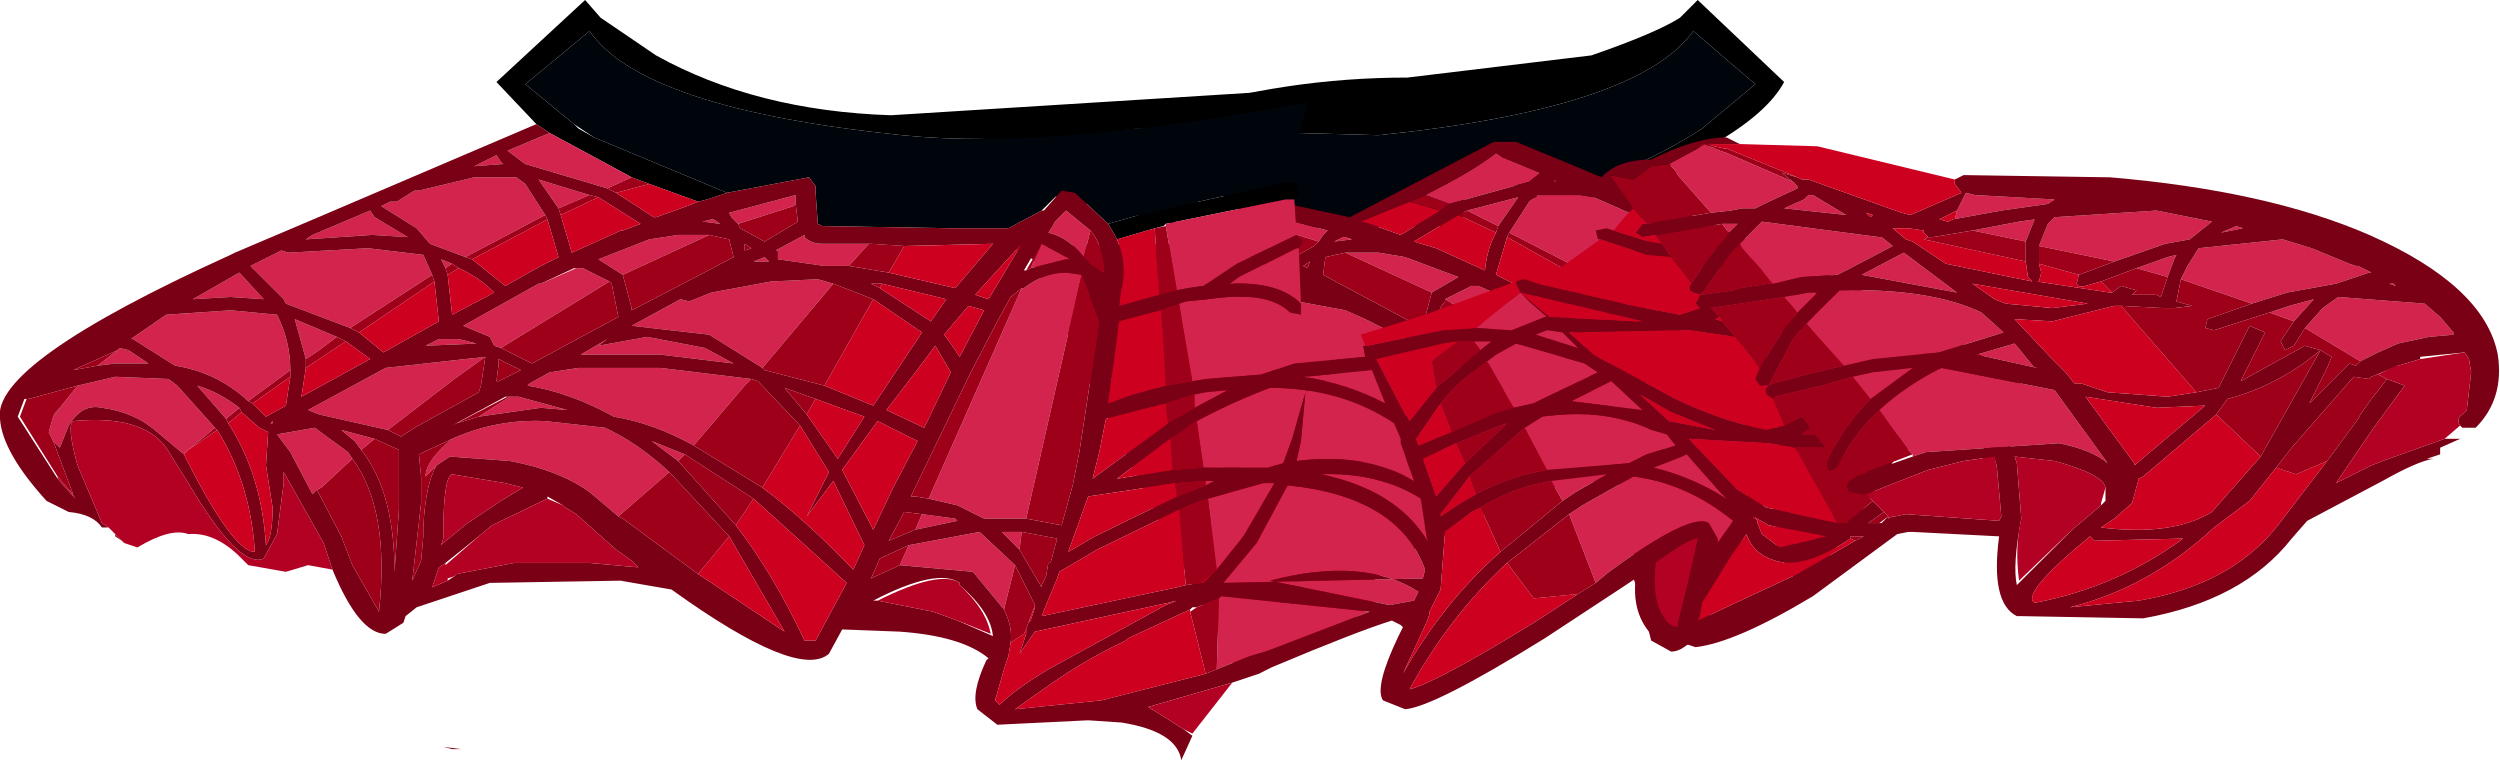 <?xml version="1.0" encoding="UTF-8" standalone="no"?>
<svg xmlns:xlink="http://www.w3.org/1999/xlink" height="17.15px" width="56.4px" xmlns="http://www.w3.org/2000/svg">
  <g transform="matrix(1.0, 0.0, 0.0, 1.0, 26.55, 8.55)">
    <path d="M-0.95 -5.65 L4.55 -5.5 Q10.4 -6.1 11.65 -7.85 L13.05 -6.65 11.85 -5.65 Q10.4 -4.7 8.5 -4.2 L6.65 -4.55 6.5 -4.35 6.5 -4.2 6.45 -3.5 6.4 -3.45 5.85 -3.45 2.1 -3.4 1.4 -3.8 0.95 -4.25 0.7 -4.2 -0.1 -3.5 -4.15 -4.45 -4.45 -5.75 -2.85 -5.5 -0.95 -5.65" fill="#00050c" fill-rule="evenodd" stroke="none"/>
    <path d="M-0.95 -5.65 Q-0.4 -5.8 -0.15 -6.0 2.45 -6.8 5.2 -6.8 L9.35 -7.3 Q10.8 -7.8 11.35 -8.15 L11.75 -8.55 13.7 -6.7 Q12.95 -5.3 8.85 -3.9 L7.95 -4.1 8.5 -4.2 Q10.4 -4.7 11.85 -5.65 L13.05 -6.65 11.65 -7.85 Q10.4 -6.1 4.55 -5.5 L-0.95 -5.65" fill="#000000" fill-rule="evenodd" stroke="none"/>
    <path d="M1.9 -3.55 L1.9 -3.75 3.4 -3.35 3.3 -3.25 3.2 -3.1 1.9 -3.5 1.9 -3.55 M3.75 -3.2 L3.8 -3.2 3.95 -3.15 3.55 -3.1 3.75 -3.2 M5.6 -4.15 Q6.7 -4.7 7.2 -5.1 L7.35 -5.0 8.2 -4.65 7.95 -4.45 6.15 -3.95 5.6 -4.15 M18.75 1.55 L18.65 1.65 18.55 1.2 18.75 1.55 M10.0 2.4 L9.95 2.35 9.05 2.3 Q7.35 2.7 6.1 3.55 L5.85 3.5 4.75 2.45 6.35 1.35 Q7.25 0.9 8.1 0.8 L8.3 0.8 Q10.2 2.0 10.25 2.6 L10.0 2.4 M1.0 -1.75 L1.35 -1.85 2.45 -1.8 3.8 -1.55 4.25 -1.35 5.25 -0.85 3.85 -0.6 2.65 0.15 1.0 -1.75 M0.25 -2.65 L0.75 -2.65 1.3 -2.65 1.65 -2.75 2.2 -2.45 2.3 -2.3 1.2 -2.15 0.7 -2.15 0.25 -2.65 M3.8 -2.85 L4.55 -2.85 5.15 -2.75 6.35 -2.3 5.75 -1.95 3.8 -2.85 M7.5 -3.3 L7.95 -4.0 8.15 -4.15 9.1 -4.15 9.4 -4.1 11.0 -3.4 10.4 -3.0 10.1 -2.65 9.35 -2.35 7.5 -3.3 M8.5 -4.5 L8.6 -4.45 8.5 -4.45 8.5 -4.5 M6.55 -3.8 L7.7 -4.1 7.25 -3.45 6.55 -3.8 M6.05 -1.8 L6.65 -2.1 6.8 -2.1 7.6 -1.75 9.4 -0.8 8.75 -0.55 8.65 -0.35 8.55 -0.3 6.05 -1.8 M2.85 0.35 L3.9 -0.3 5.2 -0.55 6.15 -0.4 7.9 0.55 Q6.8 0.7 5.7 1.4 L4.55 2.25 3.0 0.55 2.85 0.35 M9.8 -2.1 L9.6 -2.2 9.85 -2.3 9.8 -2.1 M11.9 -0.75 L10.05 -1.95 10.3 -2.4 11.55 -2.55 13.2 -2.45 14.05 -2.05 13.45 -1.4 13.4 -1.3 11.9 -0.75 M8.85 -0.1 L11.1 0.15 11.15 0.15 13.1 1.2 13.15 1.4 13.4 1.45 13.45 1.4 13.6 1.5 13.55 1.5 12.65 2.95 9.6 0.4 8.85 -0.1 M9.45 -0.5 L9.75 -0.5 9.95 -0.5 10.2 -0.35 9.05 -0.4 9.45 -0.5 M12.05 -2.95 Q12.15 -2.9 12.35 -2.8 L11.45 -2.85 10.65 -2.8 11.3 -3.25 12.05 -2.95 M12.2 -0.55 L13.2 -0.95 12.95 -0.05 12.6 -0.25 12.2 -0.55 M13.25 0.2 Q13.2 -0.45 13.55 -1.05 L14.65 -1.15 16.05 -1.05 Q17.9 0.15 18.5 1.15 L18.2 0.95 Q16.4 0.75 15.75 1.75 L15.6 2.0 13.25 0.2 M13.85 -1.4 L14.35 -1.95 15.5 -1.4 14.6 -1.45 13.85 -1.4" fill="#d3244e" fill-rule="evenodd" stroke="none"/>
    <path d="M3.2 -3.1 L3.3 -3.25 3.4 -3.35 1.9 -3.75 1.9 -3.55 1.8 -3.15 2.55 -2.7 3.1 -3.0 3.2 -3.1 M3.75 -3.2 L3.55 -3.1 3.95 -3.15 3.8 -3.2 3.75 -3.2 M5.25 -4.0 L4.15 -3.55 4.35 -3.5 5.05 -3.25 5.95 -3.8 6.15 -3.95 7.95 -4.45 8.2 -4.65 7.35 -5.0 7.2 -5.1 Q6.7 -4.7 5.6 -4.15 L5.25 -4.0 M-3.25 -2.7 L-3.75 -3.0 -4.0 -3.2 -3.8 -3.4 Q-3.5 -3.5 -2.95 -3.0 L0.75 -3.05 1.3 -3.05 1.35 -3.1 1.45 -3.8 1.45 -3.95 1.55 -4.15 3.9 -3.65 7.15 -5.35 7.4 -5.35 7.6 -5.35 7.65 -5.35 Q10.1 -4.35 12.5 -3.3 L14.5 -2.45 14.6 -2.4 Q19.95 0.05 19.8 1.3 L19.8 1.4 19.35 1.3 19.4 1.25 Q19.45 0.55 16.25 -1.05 L16.05 -1.05 14.65 -1.15 13.55 -1.05 Q13.2 -0.45 13.25 0.2 L13.25 0.35 13.35 1.0 13.9 1.3 14.0 1.3 14.0 1.65 Q13.85 1.85 13.85 2.75 13.85 3.9 14.05 4.05 L15.2 2.55 15.6 2.0 15.75 1.75 Q16.4 0.75 18.2 0.95 L18.5 1.15 18.55 1.15 18.55 1.2 18.65 1.65 18.2 2.15 18.0 2.5 18.05 2.35 Q18.3 1.45 18.15 1.35 16.6 1.2 16.1 1.95 L15.6 2.75 Q14.4 4.7 13.9 4.45 L13.55 3.9 13.45 2.75 13.45 2.5 Q12.75 3.55 12.55 4.1 11.8 6.15 11.15 6.15 L10.7 5.9 10.45 4.9 10.35 2.95 10.35 2.6 10.4 1.9 8.35 0.8 8.3 0.8 8.1 0.8 Q7.25 0.9 6.35 1.35 L4.75 2.45 Q4.0 3.1 3.4 3.95 2.55 5.05 1.95 6.5 L1.85 6.65 1.65 6.65 1.5 6.7 1.5 6.6 1.55 6.6 Q2.25 4.9 3.2 3.7 3.8 2.85 4.55 2.25 L5.7 1.4 Q6.8 0.7 7.9 0.55 L6.15 -0.4 5.2 -0.55 3.9 -0.3 2.85 0.35 1.8 1.5 1.1 2.5 1.6 3.5 1.0 2.7 0.3 4.2 0.15 4.25 0.1 4.25 0.0 4.05 0.0 4.0 0.8 2.45 -0.85 0.25 -1.3 -0.35 -1.65 0.35 -1.75 0.5 -1.8 0.5 -1.95 0.35 -1.95 0.15 -1.65 -0.4 -1.5 -0.6 -2.0 -1.25 -2.5 -1.1 -2.7 -1.2 -2.65 -1.35 -2.6 -1.35 -2.2 -1.5 -3.25 -2.7 M2.65 0.15 L3.85 -0.6 5.25 -0.85 4.25 -1.35 3.8 -1.55 2.45 -1.8 1.35 -1.85 1.0 -1.75 0.1 -1.4 -1.0 -0.65 -0.6 -0.05 0.9 2.2 1.6 1.2 2.65 0.15 M0.7 -2.15 L1.2 -2.15 2.3 -2.3 2.2 -2.45 1.65 -2.75 1.3 -2.65 0.75 -2.65 0.25 -2.65 -0.6 -2.6 -2.6 -2.65 -1.75 -1.65 -0.25 -2.0 0.7 -2.15 M2.85 -2.55 L2.95 -2.5 3.0 -2.65 2.85 -2.55 M5.75 -1.95 L6.35 -2.3 5.15 -2.75 4.55 -2.85 3.8 -2.85 3.35 -2.75 3.3 -2.35 5.45 -1.2 5.55 -1.15 5.55 -1.2 5.75 -1.95 M9.35 -2.35 L10.1 -2.65 10.4 -3.0 11.0 -3.4 9.4 -4.1 9.1 -4.15 8.15 -4.15 7.95 -4.0 7.5 -3.3 7.45 -3.2 7.2 -2.35 7.6 -2.15 8.4 -1.7 Q8.7 -2.05 9.15 -2.25 L9.35 -2.35 M8.5 -4.5 L8.5 -4.45 8.6 -4.45 8.5 -4.5 M6.35 -3.7 L5.35 -3.1 5.85 -2.95 6.95 -2.45 Q7.0 -2.95 7.2 -3.3 L7.25 -3.45 7.7 -4.1 6.55 -3.8 6.35 -3.7 M8.55 -0.3 L8.65 -0.35 8.75 -0.55 9.4 -0.8 7.6 -1.75 6.8 -2.1 6.65 -2.1 6.05 -1.8 6.05 -1.75 Q5.8 -1.5 5.9 -1.0 L7.8 0.05 8.55 -0.3 M9.6 -2.2 L9.45 -2.1 8.65 -1.55 9.6 -1.05 9.7 -1.95 9.8 -2.1 9.85 -2.3 9.6 -2.2 M10.05 -1.95 L10.0 -1.8 9.9 -0.9 11.15 -0.2 11.75 -0.65 11.9 -0.75 13.4 -1.3 13.45 -1.4 14.05 -2.05 13.2 -2.45 11.55 -2.55 10.3 -2.4 10.05 -1.95 M12.65 2.95 L13.55 1.5 13.6 1.5 13.45 1.4 13.4 1.45 13.15 1.4 13.1 1.2 11.15 0.15 11.1 0.15 8.85 -0.1 8.95 0.55 9.0 0.65 10.3 1.4 10.8 1.75 10.85 1.8 10.8 2.5 Q10.8 5.0 11.15 5.7 L11.15 5.75 Q11.55 5.5 12.15 3.95 L12.65 2.95 M9.45 -0.5 L9.05 -0.4 10.2 -0.35 9.95 -0.5 9.75 -0.5 9.45 -0.5 M12.05 -2.95 L11.3 -3.25 10.65 -2.8 11.45 -2.85 12.35 -2.8 Q12.15 -2.9 12.05 -2.95 M12.05 -0.45 L11.45 -0.05 13.0 0.8 12.95 0.15 12.95 -0.05 13.2 -0.95 12.2 -0.55 12.05 -0.45 M13.85 -1.4 L14.6 -1.45 15.5 -1.4 14.35 -1.95 13.85 -1.4 M8.65 0.45 L8.55 0.05 8.55 -0.05 8.1 0.2 8.65 0.45 M-0.05 -1.7 L0.1 -1.75 -0.1 -1.75 -1.55 -1.4 -1.15 -0.9 -0.05 -1.7" fill="#7a0015" fill-rule="evenodd" stroke="none"/>
    <path d="M5.95 -3.8 L5.05 -3.25 4.35 -3.5 4.15 -3.55 5.25 -4.0 5.95 -3.8 M4.1 4.8 L4.3 4.95 Q4.75 4.95 3.7 5.6 L2.15 6.4 1.95 6.5 Q2.55 5.05 3.4 3.95 L4.1 4.8 M1.55 6.6 L1.35 6.55 0.15 4.25 0.3 4.2 1.0 2.7 1.6 3.5 1.1 2.5 1.8 1.5 3.2 3.7 Q2.25 4.9 1.55 6.6 M0.0 4.0 L-1.75 0.5 -1.65 0.35 -1.3 -0.35 -0.85 0.25 0.8 2.45 0.0 4.0 M-1.95 0.15 L-2.05 -0.1 -2.5 -1.1 -2.0 -1.25 -1.5 -0.6 -1.65 -0.4 -1.95 0.15 M-2.65 -1.35 L-3.25 -2.7 -2.2 -1.5 -2.6 -1.35 -2.65 -1.35 M1.6 1.2 L0.9 2.2 -0.6 -0.05 -1.0 -0.65 0.1 -1.4 1.6 1.2 M-0.25 -2.0 L-1.75 -1.65 -2.6 -2.65 -0.6 -2.6 -0.25 -2.0 M9.15 -2.25 Q8.7 -2.05 8.4 -1.7 L7.6 -2.15 7.2 -2.35 7.45 -3.2 9.15 -2.25 M7.2 -3.3 Q7.0 -2.95 6.95 -2.45 L5.85 -2.95 5.35 -3.1 6.35 -3.7 7.2 -3.3 M9.45 -2.1 L9.7 -1.95 9.6 -1.05 8.65 -1.55 9.45 -2.1 M10.0 -1.8 L11.75 -0.65 11.15 -0.2 9.9 -0.9 10.0 -1.8 M12.95 0.15 L13.0 0.8 11.45 -0.05 12.05 -0.45 12.95 0.15 M15.6 2.0 L15.2 2.55 14.05 4.05 Q13.85 3.9 13.85 2.75 13.85 1.85 14.0 1.65 L14.0 1.3 13.9 1.3 13.35 1.0 13.25 0.35 15.6 2.0 M-0.1 -1.75 L-0.05 -1.7 -1.15 -0.9 -1.55 -1.4 -0.1 -1.75" fill="#cd001f" fill-rule="evenodd" stroke="none"/>
    <path d="M1.9 -3.55 L1.9 -3.5 3.2 -3.1 3.1 -3.0 2.55 -2.7 1.8 -3.15 1.9 -3.55 M5.95 -3.8 L5.25 -4.0 5.6 -4.15 6.15 -3.95 5.95 -3.8 M19.35 1.3 L19.3 1.3 18.75 1.55 18.55 1.2 18.55 1.15 18.5 1.15 Q17.9 0.15 16.05 -1.05 L16.25 -1.05 Q19.45 0.55 19.4 1.25 L19.35 1.3 M10.45 4.9 L10.3 4.5 10.3 3.95 Q10.25 2.8 10.0 2.4 L10.25 2.6 Q10.2 2.0 8.3 0.8 L8.35 0.8 10.4 1.9 10.35 2.6 10.35 2.95 10.45 4.9 M5.85 3.5 L5.75 3.55 4.1 4.8 3.4 3.95 Q4.0 3.1 4.75 2.45 L5.85 3.5 M1.0 -1.75 L2.65 0.15 1.6 1.2 0.1 -1.4 1.0 -1.75 M0.25 -2.65 L0.7 -2.15 -0.25 -2.0 -0.6 -2.6 0.25 -2.65 M2.85 -2.55 L3.0 -2.65 2.95 -2.5 2.85 -2.55 M5.75 -1.95 L5.55 -1.2 5.55 -1.15 5.45 -1.2 3.3 -2.35 3.35 -2.75 3.8 -2.85 5.75 -1.95 M7.5 -3.3 L9.35 -2.35 9.15 -2.25 7.45 -3.2 7.5 -3.3 M7.2 -3.3 L6.35 -3.7 6.55 -3.8 7.25 -3.45 7.2 -3.3 M6.05 -1.8 L8.55 -0.3 7.8 0.05 5.9 -1.0 Q5.8 -1.5 6.05 -1.75 L6.05 -1.8 M2.85 0.35 L3.0 0.55 4.55 2.25 Q3.8 2.85 3.2 3.7 L1.8 1.5 2.85 0.35 M9.6 -2.2 L9.8 -2.1 9.7 -1.95 9.45 -2.1 9.6 -2.2 M10.0 -1.8 L10.05 -1.95 11.9 -0.75 11.75 -0.65 10.0 -1.8 M8.85 -0.1 L9.6 0.4 12.65 2.95 12.15 3.95 Q11.55 5.5 11.15 5.75 L11.15 5.7 Q10.8 5.0 10.8 2.5 L10.85 1.8 10.8 1.75 10.3 1.4 9.0 0.65 8.95 0.55 8.85 -0.1 M12.95 0.15 L12.05 -0.45 12.2 -0.55 12.6 -0.25 12.95 -0.05 12.95 0.15 M13.25 0.2 L15.6 2.0 13.25 0.35 13.25 0.2 M8.65 0.45 L8.1 0.2 8.55 -0.05 8.55 0.05 8.65 0.45 M-0.05 -1.7 L-0.1 -1.75 0.1 -1.75 -0.05 -1.7" fill="#9e0019" fill-rule="evenodd" stroke="none"/>
    <path d="M2.95 -6.25 L2.5 -4.45 -0.85 -3.7 -1.55 -3.5 -2.3 -4.2 -2.6 -4.25 -3.05 -3.8 -3.8 -3.4 -5.05 -3.4 -8.0 -3.45 -8.1 -3.5 -8.15 -4.2 -8.15 -4.35 -8.3 -4.55 -10.15 -4.2 -13.15 -5.45 -13.6 -5.75 -14.7 -6.65 -13.25 -7.85 Q-12.05 -6.1 -6.2 -5.5 -2.85 -5.15 2.95 -6.25" fill="#00050c" fill-rule="evenodd" stroke="none"/>
    <path d="M-14.45 -5.75 L-15.35 -6.7 -13.35 -8.55 -13.0 -8.15 -11.75 -7.3 Q-9.5 -6.05 -6.45 -5.95 L3.15 -6.55 3.0 -6.25 2.95 -6.25 Q-2.85 -5.15 -6.2 -5.5 -12.05 -6.1 -13.25 -7.85 L-14.7 -6.65 -13.6 -5.75 -13.5 -5.65 -13.15 -5.45 -10.15 -4.2 -10.6 -4.05 -10.8 -4.0 -11.9 -4.4 -12.3 -4.55 -14.15 -5.55 -14.45 -5.75 M2.5 -4.45 L2.7 -4.4 2.75 -4.15 2.65 -4.05 2.45 -4.05 -0.25 -3.5 -0.3 -3.45 -0.5 -3.4 -1.35 -3.15 -1.4 -3.25 -1.55 -3.5 -0.85 -3.7 2.5 -4.45" fill="#000000" fill-rule="evenodd" stroke="none"/>
    <path d="M2.65 -4.05 L2.7 -3.25 1.35 -2.6 0.6 -2.1 0.25 -2.05 0.0 -2.0 -0.25 -3.45 -0.25 -3.5 2.45 -4.05 2.65 -4.05 M2.75 -2.95 L2.8 -1.7 Q2.3 -2.2 1.2 -2.15 L1.4 -2.3 2.7 -2.95 2.75 -2.95 M2.8 -1.45 Q2.95 -0.55 4.15 -1.0 L4.25 -0.75 4.2 -0.75 4.25 -0.5 2.65 -0.35 1.9 -0.1 0.65 0.0 0.35 0.05 0.05 -1.7 0.2 -1.75 0.7 -1.8 Q2.05 -2.0 2.55 -1.5 L2.8 -1.45 M-14.15 -5.55 L-12.3 -4.55 -12.85 -4.3 -14.7 -4.85 -15.1 -5.15 -14.15 -5.55 M2.9 -0.05 L4.4 -0.2 4.7 0.55 Q3.85 0.1 2.85 -0.05 L2.9 -0.05 M7.95 -1.75 L8.35 -1.4 8.3 -1.4 7.55 -1.1 6.75 -1.15 7.75 -1.95 7.95 -1.75 M6.7 -0.85 L7.1 -0.85 6.85 -0.65 6.7 -0.85 M7.0 -0.4 L7.2 -0.55 7.65 -0.8 9.2 -0.35 9.5 -0.15 8.25 0.45 8.05 0.55 7.6 0.65 7.0 -0.4 M8.7 -1.05 L9.05 -0.7 8.1 -1.0 8.35 -1.1 8.7 -1.05 M13.7 -1.85 L14.25 -1.95 14.45 -1.95 14.0 -1.5 13.7 -1.85 M14.2 -1.25 L14.95 -2.0 Q17.0 -2.05 18.15 -1.5 L18.65 -1.05 17.2 -0.6 15.7 -0.45 15.05 -0.3 14.2 -1.25 M15.25 -0.05 L15.7 -0.15 16.6 -0.25 15.65 0.45 15.25 -0.05 M15.85 0.7 Q16.45 0.15 17.25 -0.25 L19.8 0.25 21.0 1.9 Q20.65 1.6 19.9 1.45 L16.9 1.65 16.6 1.75 16.6 1.7 16.5 1.6 15.85 0.7 M12.7 -3.05 L13.0 -3.35 13.2 -3.55 15.85 -3.2 15.9 -3.2 16.15 -3.0 15.1 -2.45 14.9 -2.35 14.1 -2.3 13.45 -2.15 13.4 -2.2 13.2 -2.45 12.75 -2.95 12.7 -3.05 M13.9 -4.45 L14.0 -4.35 14.0 -4.3 13.25 -3.95 13.05 -3.85 12.75 -3.85 12.5 -3.8 12.05 -3.75 11.3 -4.6 11.25 -4.7 11.1 -4.85 11.75 -5.2 11.9 -5.3 12.25 -5.15 12.4 -5.1 13.9 -4.45 M12.3 -3.5 L12.5 -3.5 12.65 -3.5 12.5 -3.35 12.45 -3.3 12.3 -3.5 M14.35 -4.15 L15.1 -3.7 13.7 -3.85 14.15 -4.05 14.25 -4.15 14.35 -4.15 M17.6 -3.8 L17.8 -4.2 18.0 -4.15 19.8 -4.05 19.65 -3.95 18.6 -3.8 17.5 -3.6 17.55 -3.6 17.6 -3.8 M19.45 -3.0 L19.65 -3.5 19.8 -3.65 22.1 -3.8 23.35 -3.55 22.85 -3.15 22.3 -3.05 21.15 -2.65 19.45 -3.0 M21.65 -2.5 L22.35 -2.75 22.55 -2.8 22.5 -2.7 22.35 -2.3 21.65 -2.5 M17.95 -3.35 L19.0 -3.55 19.35 -3.6 19.15 -3.1 17.95 -3.35 M16.4 -2.85 L17.6 -1.95 15.45 -2.35 16.4 -2.85 M18.9 -0.8 L19.35 -0.25 19.4 -0.25 18.05 -0.55 18.9 -0.8 M22.65 -2.25 L22.8 -2.55 23.05 -2.95 24.95 -3.15 25.6 -2.95 26.45 -2.6 26.6 -2.55 26.65 -2.55 26.95 -2.4 26.9 -2.4 26.15 -2.15 25.05 -1.95 24.25 -1.7 22.65 -2.25 M24.65 -1.5 L25.1 -1.65 25.65 -1.8 25.2 -1.3 24.65 -1.5 M25.45 -1.15 L25.85 -1.6 26.2 -1.85 28.15 -1.7 28.5 -1.4 28.8 -1.05 28.8 -1.0 28.25 -0.95 27.55 -0.8 27.1 -0.6 26.7 -0.4 25.45 -1.15 M24.05 -3.4 L23.55 -3.3 23.9 -3.45 24.05 -3.4 M27.5 -2.1 L27.35 -2.15 27.45 -2.15 27.5 -2.1 M-23.9 -0.65 L-23.85 -0.7 -23.65 -0.65 -23.2 -0.35 -23.95 -0.35 -24.35 -0.3 -23.9 -0.65 M-20.95 0.5 Q-21.65 -0.15 -22.6 -0.3 L-23.55 -0.9 -23.6 -0.9 -22.8 -1.45 -21.35 -1.55 -20.3 -1.45 Q-20.0 -0.85 -20.0 -0.2 L-20.95 0.5 M-20.6 -1.8 L-21.35 -1.85 -22.2 -1.8 -21.15 -2.4 -20.6 -1.8 M-24.8 0.15 L-23.95 -0.05 -22.75 0.0 -22.55 0.15 -21.7 1.1 -22.3 1.6 -22.4 1.7 -23.0 1.2 Q-23.5 0.75 -24.25 0.65 -24.7 0.55 -25.0 1.05 L-25.2 1.55 -25.35 1.4 -25.45 1.2 -25.35 0.85 -25.2 0.65 -24.8 0.15 M-16.05 -2.75 L-16.85 -3.05 -17.15 -3.4 -17.95 -3.9 -17.75 -4.0 -17.6 -4.0 -17.2 -4.25 -17.1 -4.25 -15.85 -4.55 -14.9 -4.55 -14.7 -4.4 -14.25 -3.7 -16.05 -2.75 M-15.35 -5.05 L-15.25 -4.9 -15.2 -4.85 -15.85 -4.8 -15.35 -5.05 M-19.65 -3.15 L-19.5 -3.25 -18.2 -3.8 -18.1 -3.65 -17.35 -3.2 -18.15 -3.25 -19.65 -3.15 M-18.65 -1.15 L-20.1 -1.7 -20.15 -1.8 -20.9 -2.55 -20.2 -2.9 -20.05 -2.85 -18.25 -2.95 -17.0 -2.8 -16.8 -2.35 -18.65 -1.15 M-18.95 -0.95 L-19.35 -0.65 -19.65 -0.45 -19.9 -1.35 -18.95 -0.95 M-17.8 1.15 L-19.35 0.8 -19.6 0.7 -17.85 -0.25 -15.6 -0.5 -16.3 0.0 -17.8 1.15 M-16.5 -2.5 L-16.6 -2.7 -16.35 -2.6 -16.5 -2.5 M-16.5 -0.9 L-16.2 -0.9 -15.8 -0.8 -16.95 -0.75 -16.65 -0.9 -16.5 -0.9 M-15.25 -0.7 L-15.4 -0.75 -15.5 -0.95 -16.1 -1.2 -14.4 -2.15 -14.35 -2.15 -13.55 -2.5 -13.4 -2.5 -12.8 -2.2 -15.25 -0.7 M-13.95 -3.85 L-14.4 -4.5 -13.25 -4.15 -13.95 -3.85 M-12.5 -2.35 L-13.05 -2.7 -11.9 -3.15 -11.25 -3.25 -10.55 -3.25 -12.5 -2.35 M-10.5 -3.6 L-10.45 -3.6 -10.3 -3.5 -10.7 -3.55 -10.5 -3.6 M-13.45 -0.55 L-12.85 -0.9 -13.05 -0.75 -11.95 -0.95 -10.65 -0.7 -10.0 -0.35 -11.65 -0.55 -13.45 -0.55 M-14.6 0.1 L-14.15 -0.15 -13.5 -0.25 -11.65 -0.25 -9.6 0.0 -9.75 0.15 -10.9 1.5 Q-11.8 1.0 -12.7 0.85 -13.7 0.3 -14.65 0.15 L-14.6 0.1 M-9.35 -0.25 L-10.55 -1.0 -12.3 -1.2 -11.2 -1.8 -11.0 -1.75 -10.5 -1.95 -9.15 -2.2 -8.1 -2.25 -7.75 -2.15 -9.35 -0.25 M-9.9 -3.5 L-10.05 -3.65 -10.1 -3.75 -8.6 -4.15 -8.6 -3.95 -8.65 -3.9 -9.9 -3.5 M-7.4 -2.55 L-7.95 -2.55 -9.0 -2.7 -9.0 -2.9 -9.05 -2.9 -8.4 -3.25 -8.4 -3.2 Q-8.25 -3.05 -8.0 -3.05 L-7.5 -3.05 -6.95 -3.05 -7.4 -2.55 M-9.2 -2.65 L-9.55 -2.65 -9.3 -2.75 -9.25 -2.7 -9.2 -2.65 M-2.1 -2.75 Q-2.45 -3.2 -2.9 -3.3 L-2.8 -3.45 -2.75 -3.55 -2.5 -3.8 -1.95 -3.35 -2.1 -2.75 M-3.05 -3.05 L-2.4 -2.7 -2.5 -2.7 -3.3 -2.5 -3.05 -3.05 M-3.5 -2.05 L-3.45 -2.05 Q-3.0 -2.4 -2.5 -2.4 L-2.15 -2.35 -3.4 3.15 -3.95 3.15 -4.35 3.15 -4.95 2.85 -5.6 2.7 -3.5 -2.05 M0.4 0.65 L0.4 0.35 0.65 0.3 1.15 0.25 0.4 0.65 M0.65 2.4 L0.65 2.3 0.85 2.3 0.65 2.4 M0.6 2.0 L0.45 0.95 Q1.3 0.5 2.1 0.2 3.7 0.2 4.9 1.0 L5.05 1.35 5.05 1.45 5.35 2.3 Q4.25 1.65 2.7 1.85 L2.8 1.4 2.9 0.3 2.6 1.35 2.4 1.9 2.05 2.0 0.6 2.0 M0.7 2.7 L1.95 2.35 2.2 2.35 1.5 3.55 0.9 4.3 0.7 2.7 M-3.5 3.45 L-3.55 3.85 -3.95 3.45 -3.9 3.45 -3.5 3.45 M-5.75 3.05 L-5.0 3.15 -4.95 3.2 -5.9 3.4 -5.75 3.05 M-3.9 5.2 L-4.6 4.35 -6.25 4.2 -6.05 3.75 -4.45 3.45 -3.65 4.2 -3.9 5.2 M0.95 4.95 L1.0 4.9 4.35 5.25 2.0 6.15 1.65 6.25 0.9 6.55 0.95 4.95 M-11.25 1.85 L-11.85 1.4 -11.1 1.7 -11.25 1.85 M-12.6 3.1 L-13.25 2.55 Q-13.95 2.05 -15.05 1.85 L-16.4 1.75 -16.7 1.95 -16.95 2.2 Q-16.95 1.85 -16.35 1.35 -15.35 0.9 -14.25 0.95 L-12.9 1.1 Q-12.15 1.45 -11.45 2.1 L-12.6 3.1 M-15.05 0.4 L-14.85 0.4 -13.75 0.7 -14.35 0.65 -15.75 0.85 -15.05 0.4 M-18.1 1.35 L-18.4 1.6 -18.55 1.4 -18.85 1.15 -18.1 1.35 M-18.6 1.8 L-19.3 2.45 -19.4 2.5 -19.5 2.6 -20.0 1.65 -20.3 1.25 -19.45 1.1 -18.7 1.65 -18.6 1.8 M-21.45 0.9 L-22.1 0.15 Q-21.6 0.3 -21.15 0.65 L-21.45 0.9 M-20.4 1.0 L-20.45 1.0 -20.4 0.95 -20.4 1.0 M7.85 1.1 L8.25 0.85 Q9.65 0.65 10.7 1.15 L11.05 1.25 11.25 1.5 10.6 1.7 10.2 1.9 8.35 2.05 7.85 1.1 M11.4 1.75 L11.5 1.7 12.25 2.55 12.4 2.7 Q11.6 2.2 10.75 2.0 L11.4 1.75 M8.85 3.05 L9.15 2.85 10.3 2.2 Q11.5 2.35 12.55 3.2 L12.2 3.7 12.2 3.6 12.0 3.25 Q11.6 3.0 9.75 4.35 L9.45 4.6 8.85 3.05 M9.8 0.05 L10.5 0.7 8.9 0.5 9.8 0.05 M8.45 2.3 L9.7 2.15 9.0 2.55 8.7 2.75 8.45 2.3 M5.35 5.0 L4.8 5.1 2.1 4.55 Q4.2 4.0 5.45 4.8 L5.35 5.0 M5.55 4.5 L1.05 4.6 1.8 3.7 2.5 2.4 Q5.0 2.65 5.6 4.3 L5.55 4.5 M5.65 3.65 Q4.95 2.5 3.25 2.15 4.55 2.1 5.5 2.7 L5.65 3.65" fill="#d3244e" fill-rule="evenodd" stroke="none"/>
    <path d="M2.7 -3.25 L2.85 -3.1 2.75 -2.95 2.7 -2.95 1.4 -2.3 1.2 -2.15 Q2.3 -2.2 2.8 -1.7 L2.8 -1.45 2.55 -1.5 Q2.05 -2.0 0.7 -1.8 L0.2 -1.75 0.05 -1.7 -0.35 -1.55 -1.3 -1.3 -1.55 0.55 -1.0 0.35 -0.25 0.15 0.35 0.05 0.65 0.0 1.9 -0.1 2.65 -0.35 4.25 -0.5 4.2 -0.75 4.25 -0.75 4.3 -0.75 6.0 -1.1 6.75 -1.15 7.55 -1.1 8.3 -1.4 8.35 -1.4 7.95 -1.75 7.8 -1.9 8.4 -1.4 10.35 -1.3 10.5 -1.3 10.3 -1.35 7.75 -1.95 7.65 -2.15 7.65 -2.2 7.8 -2.25 7.85 -2.25 8.15 -2.15 10.3 -1.65 11.35 -1.45 11.8 -1.6 11.7 -1.7 11.8 -1.9 11.85 -1.9 12.55 -2.0 12.7 -2.05 13.35 -2.15 13.45 -2.15 14.1 -2.3 14.9 -2.35 15.1 -2.45 16.15 -3.0 15.9 -3.2 15.85 -3.2 13.2 -3.55 13.0 -3.35 12.7 -3.05 12.55 -2.9 12.5 -2.85 11.9 -2.0 11.8 -1.9 11.65 -1.95 Q11.5 -2.0 11.6 -2.15 L12.05 -2.8 12.35 -3.15 12.45 -3.3 12.5 -3.35 12.65 -3.5 12.5 -3.5 12.3 -3.5 10.9 -3.25 10.8 -3.25 10.5 -3.2 10.35 -3.3 10.5 -3.5 10.6 -3.5 10.85 -3.55 12.05 -3.75 12.5 -3.8 12.75 -3.85 13.05 -3.85 13.25 -3.95 14.0 -4.3 14.0 -4.35 13.9 -4.45 13.65 -4.65 14.0 -4.55 14.1 -4.5 14.25 -4.5 16.35 -3.75 16.55 -3.7 17.7 -4.2 17.55 -4.4 17.55 -4.5 17.75 -4.6 21.05 -4.55 Q24.6 -4.25 26.9 -3.25 29.5 -2.1 29.8 -0.55 29.95 0.45 29.3 1.1 L29.0 1.1 28.95 1.05 Q28.85 0.9 29.0 0.8 L29.1 0.7 29.2 -0.15 29.15 -0.45 29.05 -0.6 28.05 -0.5 28.05 -0.45 27.55 -0.3 26.95 -0.05 26.9 0.0 26.55 -0.05 25.15 1.55 24.8 2.0 24.2 2.75 23.4 3.35 Q21.95 4.7 20.15 5.15 L21.7 5.0 Q23.75 4.65 24.8 3.35 L25.95 1.85 26.65 0.9 26.7 0.8 26.95 0.45 27.3 0.0 27.7 0.15 27.0 1.1 26.15 2.35 26.95 1.95 27.2 1.85 28.6 1.35 28.95 1.35 28.5 1.55 28.5 1.7 28.2 1.8 28.35 1.8 Q28.0 1.85 27.2 2.3 L25.5 3.2 25.15 3.6 Q24.05 5.0 21.8 5.4 L19.05 5.35 18.95 5.35 Q18.35 5.05 18.55 3.55 L16.6 3.45 16.5 3.45 16.25 3.5 14.35 4.9 Q12.6 5.95 11.7 6.05 L11.55 6.0 10.85 5.9 Q10.25 5.4 10.35 4.5 L10.05 4.7 8.3 5.85 Q5.8 7.4 5.15 7.45 L4.65 7.25 Q4.45 6.95 5.0 5.8 L5.1 5.6 5.05 5.55 4.85 5.45 Q4.05 5.7 2.15 6.5 L1.85 6.65 1.25 6.85 -0.65 7.4 -0.4 7.55 0.15 7.9 0.35 8.05 0.1 8.6 Q0.0 7.95 -1.25 7.75 L-2.0 7.7 -4.05 7.8 -4.5 7.45 Q-4.65 7.1 -4.3 6.35 L-4.25 6.3 Q-4.85 5.8 -6.25 5.7 L-7.55 5.65 -7.85 6.2 Q-8.55 6.8 -11.4 4.75 L-12.55 4.55 -15.5 4.6 -17.15 5.15 -17.4 5.35 -17.45 5.5 -17.85 5.75 Q-18.45 5.75 -19.05 4.3 L-19.25 3.7 -20.15 2.1 -20.15 2.35 -20.3 3.5 -20.6 4.05 Q-21.15 4.3 -22.3 2.35 L-22.8 1.55 Q-23.35 0.8 -24.9 0.95 -25.05 1.05 -24.8 1.95 L-24.25 3.25 -24.1 3.35 -24.25 3.35 Q-24.45 3.05 -25.0 3.0 L-25.5 2.75 Q-26.5 1.65 -26.55 0.9 -26.75 -0.35 -21.35 -2.8 L-21.25 -2.85 -19.25 -3.7 -14.45 -5.75 -14.15 -5.55 -15.1 -5.15 -14.7 -4.85 -12.85 -4.3 -12.65 -4.2 -11.8 -3.65 -11.75 -3.65 -11.05 -3.9 -10.8 -4.0 -10.6 -4.05 -10.15 -4.2 -8.3 -4.55 -8.15 -4.35 -8.15 -4.2 -8.1 -3.5 -8.0 -3.45 -5.05 -3.4 -3.8 -3.4 -3.05 -3.8 -3.0 -3.8 -2.6 -4.25 -2.3 -4.2 -1.55 -3.5 -1.4 -3.25 -1.35 -3.15 Q-1.1 -2.55 -1.25 -2.0 L-1.3 -1.65 -0.4 -1.9 0.0 -2.0 0.25 -2.05 0.6 -2.1 1.35 -2.6 2.7 -3.25 M9.55 -3.15 L9.5 -3.15 9.45 -3.35 9.7 -3.4 9.85 -3.35 10.65 -3.1 10.95 -3.05 11.15 -2.75 10.6 -2.8 9.55 -3.15 M9.95 -4.35 L9.55 -4.35 9.5 -4.45 Q9.85 -4.95 10.7 -4.95 11.7 -5.45 12.4 -5.45 L12.7 -5.3 11.9 -5.3 11.8 -5.3 11.75 -5.2 11.1 -4.85 10.7 -4.8 10.3 -4.5 9.75 -4.6 9.95 -4.35 M-23.75 3.7 L-23.8 3.65 -23.95 3.55 -23.95 3.5 -23.75 3.7 M2.9 -0.05 L2.85 -0.05 Q3.85 0.1 4.7 0.55 L4.4 -0.2 2.9 -0.05 M6.7 -0.85 L6.35 -0.85 6.0 -0.8 4.5 -0.45 5.15 0.8 5.2 0.85 5.25 0.95 5.85 0.2 6.85 -0.65 7.1 -0.85 6.7 -0.85 M7.6 0.65 L8.05 0.55 8.25 0.45 9.5 -0.15 9.2 -0.35 7.65 -0.8 7.2 -0.55 7.0 -0.4 Q6.4 0.0 5.95 0.55 L5.4 1.35 5.45 1.5 6.2 1.2 7.25 0.75 7.6 0.65 M8.7 -1.05 L8.35 -1.1 8.1 -1.0 9.05 -0.7 8.7 -1.05 M12.6 -0.95 L11.55 -1.1 8.85 -1.05 9.4 -0.55 11.25 0.45 Q12.3 0.95 13.3 1.15 L13.7 1.05 14.1 0.85 14.3 1.1 14.1 1.25 14.4 1.25 14.65 1.55 13.95 1.55 13.35 1.45 11.55 1.35 12.65 2.5 13.3 2.9 14.9 3.25 15.1 3.25 15.7 2.75 15.95 3.0 15.6 3.25 15.85 3.25 15.9 3.25 16.05 3.1 16.05 3.15 16.15 3.1 16.2 3.1 16.45 3.05 18.55 3.2 18.6 3.1 18.5 2.0 18.45 1.75 17.75 1.85 16.95 2.05 15.55 2.6 15.45 2.6 15.15 2.55 Q15.05 2.3 15.25 2.25 15.25 2.2 15.6 2.1 L16.6 1.75 16.9 1.65 19.9 1.45 Q20.65 1.6 21.0 1.9 L19.8 0.25 17.25 -0.25 Q16.45 0.15 15.85 0.7 15.25 1.25 14.9 2.0 L14.7 2.1 14.65 1.9 Q15.0 1.1 15.65 0.45 L16.6 -0.25 15.7 -0.15 15.25 -0.05 14.55 0.15 13.7 0.35 13.5 0.4 13.45 0.45 13.3 0.35 Q13.25 0.2 13.35 0.15 L13.15 0.15 13.05 0.0 13.15 -0.25 13.55 -0.9 13.75 -1.2 13.85 -1.3 14.0 -1.5 14.45 -1.95 14.25 -1.95 13.7 -1.85 12.05 -1.6 12.25 -1.4 12.15 -1.35 12.3 -1.3 12.6 -0.95 M14.2 -1.25 L14.15 -1.2 13.9 -0.9 13.4 0.05 13.35 0.15 13.45 0.1 14.4 -0.15 15.05 -0.3 15.7 -0.45 17.2 -0.6 18.65 -1.05 18.15 -1.5 Q17.0 -2.05 14.95 -2.0 L14.2 -1.25 M14.35 -4.15 L14.25 -4.15 14.15 -4.05 13.7 -3.85 15.1 -3.7 14.35 -4.15 M17.5 -3.6 L18.6 -3.8 19.65 -3.95 19.8 -4.05 18.0 -4.15 17.8 -4.2 17.6 -3.8 17.2 -3.6 17.4 -3.55 17.5 -3.6 M21.15 -2.65 L22.3 -3.05 22.85 -3.15 23.35 -3.55 22.1 -3.8 19.8 -3.65 19.65 -3.5 19.45 -3.0 19.45 -2.6 19.5 -2.4 19.45 -2.2 19.4 -2.2 21.05 -1.95 21.1 -1.95 21.3 -2.1 21.65 -2.0 21.55 -1.9 22.1 -1.9 22.2 -1.85 22.35 -2.3 22.5 -2.7 22.55 -2.8 22.35 -2.75 21.65 -2.5 20.85 -2.2 20.5 -2.1 Q20.35 -2.05 20.3 -2.15 L20.35 -2.35 21.15 -2.65 M19.15 -3.1 L19.35 -3.6 19.0 -3.55 17.95 -3.35 17.05 -3.2 16.95 -3.2 16.85 -3.3 16.85 -3.35 16.5 -3.4 16.15 -3.4 16.45 -3.15 16.6 -3.1 17.35 -2.6 19.3 -2.2 19.2 -2.3 19.15 -2.65 19.15 -3.1 M15.65 -3.65 L15.7 -3.7 15.55 -3.75 15.65 -3.65 M16.4 -2.85 L15.45 -2.35 17.6 -1.95 16.4 -2.85 M17.95 -2.15 L18.45 -1.8 18.7 -1.7 19.75 -1.6 20.55 -1.7 17.95 -2.15 M18.9 -0.8 L18.05 -0.55 19.4 -0.25 19.35 -0.25 18.9 -0.8 M21.3 -1.65 L21.15 -1.65 19.75 -1.3 18.9 -1.35 19.7 -0.5 20.05 -0.15 20.25 0.1 20.4 0.1 21.0 0.3 22.35 0.4 23.0 0.3 23.5 0.2 24.2 -1.2 24.55 -1.05 24.0 0.05 25.45 -0.75 25.8 -0.65 Q24.85 0.15 23.7 0.45 L23.45 0.8 21.8 2.2 21.7 2.25 21.55 2.8 21.15 3.15 20.85 3.35 Q22.45 3.55 23.35 3.0 L24.45 1.75 25.8 -0.65 26.05 -0.5 25.95 -0.25 25.55 0.55 26.45 -0.35 26.6 -0.3 26.7 -0.4 27.1 -0.6 27.55 -0.8 28.25 -0.95 28.8 -1.0 28.8 -1.05 28.5 -1.4 28.15 -1.7 26.2 -1.85 25.85 -1.6 25.45 -1.15 25.2 -0.75 25.0 -0.65 24.9 -0.85 25.2 -1.3 25.65 -1.8 25.1 -1.65 24.65 -1.5 23.4 -1.1 23.2 -1.15 23.25 -1.35 24.25 -1.7 25.05 -1.95 26.15 -2.15 26.9 -2.4 26.95 -2.4 26.65 -2.55 26.6 -2.55 26.45 -2.6 25.6 -2.95 24.95 -3.15 23.05 -2.95 22.8 -2.55 22.65 -2.25 22.55 -1.75 22.9 -1.65 22.5 -1.6 22.35 -1.6 22.25 -1.6 21.3 -1.65 M24.05 -3.4 L23.9 -3.45 23.55 -3.3 24.05 -3.4 M27.5 -2.1 L27.45 -2.15 27.35 -2.15 27.5 -2.1 M27.55 -0.3 L27.6 -0.35 27.55 -0.3 M-23.9 -0.65 L-24.9 -0.2 -24.35 -0.3 -23.95 -0.35 -23.2 -0.35 -23.65 -0.65 -23.85 -0.7 -23.9 -0.65 M-20.0 -0.2 Q-20.0 -0.85 -20.3 -1.45 L-21.35 -1.55 -22.8 -1.45 -23.6 -0.9 -23.55 -0.9 -22.6 -0.3 Q-21.65 -0.15 -20.95 0.5 L-20.85 0.55 -20.55 0.85 -20.1 0.6 -20.0 -0.05 -20.0 -0.2 M-21.7 1.1 L-22.55 0.15 -22.75 0.0 -23.95 -0.05 -24.8 0.15 -25.9 0.45 -25.95 0.45 -26.0 0.45 -26.15 0.85 -25.25 2.25 -24.85 2.7 -24.95 2.55 -24.9 2.6 -25.35 1.4 -25.2 1.55 -25.0 1.05 Q-24.7 0.55 -24.25 0.65 -23.5 0.75 -23.0 1.2 L-22.4 1.7 Q-21.3 3.9 -20.8 3.9 -20.9 2.35 -21.65 1.15 L-21.7 1.1 M-20.6 -1.8 L-21.15 -2.4 -22.2 -1.8 -21.35 -1.85 -20.6 -1.8 M-25.2 0.65 L-25.35 0.85 -25.3 0.75 -25.2 0.65 M-15.35 -5.05 L-15.85 -4.8 -15.2 -4.85 -15.25 -4.9 -15.35 -5.05 M-14.25 -3.7 L-14.7 -4.4 -14.9 -4.55 -15.85 -4.55 -17.1 -4.25 -17.2 -4.25 -17.6 -4.0 -17.75 -4.0 -17.95 -3.9 -17.15 -3.4 -16.85 -3.05 -16.05 -2.75 -15.9 -2.7 -15.15 -2.1 -14.35 -2.55 -13.95 -2.75 -14.2 -3.6 -14.25 -3.7 M-19.65 -3.15 L-18.15 -3.25 -17.35 -3.2 -18.1 -3.65 -18.2 -3.8 -19.5 -3.25 -19.65 -3.15 M-16.8 -2.35 L-17.0 -2.8 -18.25 -2.95 -20.05 -2.85 -20.2 -2.9 -20.9 -2.55 -20.15 -1.8 -20.1 -1.7 -18.65 -1.15 -18.45 -1.05 -17.9 -0.6 -16.65 -1.3 -16.75 -2.2 -16.8 -2.35 M-18.95 -0.95 L-19.9 -1.35 -19.65 -0.45 -19.65 -0.25 -19.75 0.4 -18.2 -0.45 -18.75 -0.85 -18.95 -0.95 M-15.6 -0.5 L-17.85 -0.25 -19.6 0.7 -19.35 0.8 -17.8 1.15 -17.5 1.3 -17.2 1.1 -15.75 0.3 -15.7 0.15 -15.6 -0.5 M-16.2 -2.5 L-16.35 -2.6 -16.6 -2.7 -16.5 -2.5 -16.45 -2.35 -16.35 -1.45 -15.4 -1.95 Q-15.75 -2.3 -16.2 -2.5 M-14.35 -2.15 L-14.4 -2.15 -16.1 -1.2 -15.5 -0.95 -15.4 -0.75 -15.25 -0.7 -14.55 -0.35 -12.6 -1.4 -12.75 -2.15 -12.8 -2.2 -13.4 -2.5 -13.55 -2.5 -13.6 -2.5 -14.35 -2.15 M-16.5 -0.9 L-16.65 -0.9 -16.95 -0.75 -15.8 -0.8 -16.2 -0.9 -16.5 -0.9 M-15.3 -0.45 L-15.3 -0.35 -15.35 0.05 -15.3 0.05 -14.8 -0.2 -15.3 -0.45 M-13.9 -3.7 L-13.65 -2.85 -12.65 -3.3 -12.55 -3.35 -12.5 -3.35 -12.1 -3.5 -13.05 -4.1 -13.25 -4.15 -14.4 -4.5 -13.95 -3.85 -13.9 -3.7 M-10.55 -3.25 L-11.25 -3.25 -11.9 -3.15 -13.05 -2.7 -12.5 -2.35 -12.3 -1.6 -12.3 -1.55 -12.2 -1.6 Q-10.85 -2.3 -10.0 -2.75 L-10.1 -3.15 -10.55 -3.25 M-10.5 -3.6 L-10.7 -3.55 -10.3 -3.5 -10.45 -3.6 -10.5 -3.6 M-13.45 -0.55 L-11.65 -0.55 -10.0 -0.35 -10.65 -0.7 -11.95 -0.95 -13.05 -0.75 -12.85 -0.9 -13.45 -0.55 M-9.6 0.0 L-11.65 -0.25 -13.5 -0.25 -14.15 -0.15 -14.6 0.1 -14.65 0.15 Q-13.7 0.3 -12.7 0.85 -11.8 1.0 -10.9 1.5 L-9.35 2.45 Q-8.35 3.2 -7.3 4.3 L-7.05 3.75 -7.75 2.3 -8.35 3.1 -7.85 2.1 -8.5 1.05 -9.45 0.05 -9.6 0.0 M-7.75 -2.15 L-8.1 -2.25 -9.15 -2.2 -10.5 -1.95 -11.0 -1.75 -11.2 -1.8 -12.3 -1.2 -10.55 -1.0 -9.35 -0.25 -9.3 -0.2 -7.95 0.15 -6.85 0.6 -6.15 -0.45 -5.75 -1.05 -6.85 -1.8 -7.75 -2.15 M-9.9 -3.5 L-9.85 -3.4 -9.3 -3.1 -8.55 -3.55 -8.6 -3.95 -8.6 -4.15 -10.1 -3.75 -10.05 -3.65 -9.9 -3.5 M-6.95 -3.05 L-7.5 -3.05 -8.0 -3.05 Q-8.25 -3.05 -8.4 -3.2 L-8.4 -3.25 -9.05 -2.9 -9.0 -2.9 -9.0 -2.7 -7.95 -2.55 -7.4 -2.55 -6.5 -2.4 -5.0 -2.05 -4.15 -3.05 -6.15 -3.0 -6.9 -3.05 -6.95 -3.05 M-9.2 -2.65 L-9.25 -2.7 -9.3 -2.75 -9.55 -2.65 -9.2 -2.65 M-6.65 -2.15 L-6.9 -2.15 -6.7 -2.05 -5.55 -1.3 -5.2 -1.8 -6.65 -2.15 M-9.75 -2.9 L-9.6 -2.95 -9.75 -3.05 -9.75 -2.9 M-5.1 -0.15 L-5.45 -0.75 -5.9 -0.15 -6.55 0.7 -5.7 1.1 -5.1 -0.15 M-5.25 -1.0 L-5.1 -0.8 -4.9 -0.5 -4.35 -1.55 -4.7 -1.65 -5.25 -1.0 M-1.95 -3.35 L-2.5 -3.8 -2.75 -3.55 -2.8 -3.45 -2.9 -3.3 Q-2.45 -3.2 -2.1 -2.75 L-1.95 -2.6 -1.65 -2.4 Q-1.65 -3.0 -1.95 -3.35 M-3.05 -3.05 L-3.1 -3.05 -3.45 -2.45 -3.4 -2.45 -3.3 -2.5 -2.5 -2.7 -2.4 -2.7 -3.05 -3.05 M-2.15 -2.35 L-2.5 -2.4 Q-3.0 -2.4 -3.45 -2.05 L-3.5 -2.05 -3.75 -1.85 -4.05 -1.3 -4.65 -0.15 -6.0 2.65 -5.9 2.65 -5.6 2.7 -4.95 2.85 -4.35 3.15 -3.95 3.15 -3.4 3.15 -2.6 3.3 -2.35 2.4 -2.2 1.65 -1.75 -1.3 -2.15 -2.35 M-4.55 -1.9 L-4.25 -1.8 -3.5 -3.05 -4.55 -1.9 M-1.7 -2.05 L-1.7 -2.1 -1.7 -2.05 M-0.2 1.0 L0.4 0.65 1.15 0.25 0.65 0.3 0.4 0.35 -0.25 0.55 -1.6 0.9 -1.75 1.65 -1.9 2.25 -0.2 1.0 M-0.05 2.35 L-1.0 2.5 -2.0 2.65 -2.45 3.9 -1.85 3.55 0.0 2.65 0.4 2.5 0.65 2.4 0.85 2.3 0.65 2.3 -0.05 2.35 M-0.15 1.35 L-1.35 2.25 -0.1 2.05 0.6 2.0 2.05 2.0 2.4 1.9 2.6 1.35 2.9 0.3 2.8 1.4 2.7 1.85 Q4.25 1.65 5.35 2.3 L5.05 1.45 5.05 1.35 4.9 1.0 Q3.7 0.2 2.1 0.2 1.3 0.5 0.45 0.95 L-0.15 1.35 M0.05 2.95 L-1.8 3.85 -2.65 4.35 -2.7 4.5 -2.95 5.1 -3.05 5.35 0.0 4.7 0.2 4.65 0.55 4.6 0.6 4.6 0.85 4.35 0.9 4.3 1.5 3.55 2.2 2.35 1.95 2.35 0.7 2.7 0.4 2.8 0.05 2.95 M-3.05 4.65 L-2.95 4.45 -2.9 4.15 -2.85 4.15 -2.7 3.6 -3.5 3.45 -3.9 3.45 -3.95 3.45 -3.55 3.85 -3.05 4.7 -3.05 4.75 -3.05 4.65 M-5.9 3.4 L-4.95 3.2 -5.0 3.15 -5.75 3.05 -6.15 3.0 -6.5 3.65 -5.9 3.4 M-4.9 4.65 L-4.9 4.6 Q-5.4 4.25 -6.85 5.0 L-6.75 5.0 -5.5 5.25 -4.95 5.45 -4.15 5.8 Q-4.2 5.25 -4.9 4.65 M-3.35 5.5 L-3.3 5.45 -3.2 5.15 -3.2 5.1 -3.65 4.2 -4.45 3.45 -6.05 3.75 -6.7 4.05 -6.9 4.5 -6.25 4.2 -4.6 4.35 -3.9 5.2 Q-3.7 5.6 -3.75 5.95 L-3.8 6.25 -3.9 6.55 -4.1 7.25 -4.0 7.35 Q-3.65 7.0 -2.9 6.55 L-0.25 5.1 0.0 5.0 -0.2 5.05 -3.2 5.7 -3.55 6.2 -3.4 5.75 -3.4 5.65 -3.35 5.5 M0.3 5.2 L-1.1 5.85 -1.15 5.9 Q-2.0 6.3 -2.8 6.85 L-3.65 7.45 -1.7 7.25 0.65 6.65 0.9 6.55 1.65 6.25 2.0 6.15 4.35 5.25 1.0 4.9 0.95 4.95 0.45 5.15 0.35 5.15 0.3 5.2 M-6.4 2.45 L-5.85 1.4 -6.75 0.95 -7.55 2.05 -6.85 3.4 -6.4 2.45 M-8.35 0.8 L-7.65 1.8 -7.05 0.85 -8.15 0.45 -8.85 0.2 -8.35 0.8 M-9.95 3.3 Q-9.1 4.4 -8.4 5.9 L-8.15 5.9 -7.45 4.6 -9.55 2.7 -11.1 1.7 -11.85 1.4 -11.25 1.85 -9.95 3.3 M-10.8 4.4 L-8.85 5.7 -10.1 3.55 -11.45 2.1 Q-12.15 1.45 -12.9 1.1 L-14.25 0.95 Q-15.35 0.9 -16.35 1.35 L-17.1 1.7 -17.05 2.2 -17.05 2.8 -17.25 4.55 -17.05 4.1 -17.0 3.55 -17.0 3.35 Q-16.95 2.35 -16.7 1.95 L-16.4 1.75 -15.05 1.85 Q-13.95 2.05 -13.25 2.55 L-12.6 3.1 -12.5 3.15 -10.8 4.4 M-15.75 0.85 L-14.35 0.65 -13.75 0.7 -14.85 0.4 -15.05 0.4 -15.1 0.4 -15.15 0.4 -16.35 1.05 -16.25 1.0 -15.75 0.85 M-13.85 2.85 L-14.2 2.65 -14.2 2.7 -15.45 3.3 -15.75 3.55 -16.5 4.15 -16.65 4.25 -16.8 4.7 -16.45 4.55 -16.3 4.45 -16.25 4.4 -14.95 4.15 -13.25 4.15 -12.15 4.25 -12.3 4.1 -12.65 3.85 -13.55 3.05 Q-13.7 2.95 -13.8 2.9 L-13.85 2.85 M-14.75 2.45 L-15.15 2.35 -16.35 2.15 Q-16.55 2.2 -16.55 3.55 L-16.55 3.6 -16.6 3.75 -16.55 3.7 -16.0 3.25 -15.85 3.15 -15.25 2.75 -14.75 2.45 M-18.4 1.6 Q-17.65 2.55 -17.65 4.35 L-17.55 2.95 -17.55 1.6 -18.1 1.35 -18.85 1.15 -18.55 1.4 -18.4 1.6 M-18.6 1.8 L-18.7 1.65 -19.45 1.1 -20.3 1.25 -20.0 1.65 -19.5 2.6 -19.4 2.5 -18.85 3.55 -18.6 4.2 -18.0 5.25 Q-17.75 2.95 -18.6 1.8 M-16.35 8.35 L-16.55 8.3 -16.15 8.35 -16.35 8.35 M-21.1 0.75 L-21.15 0.65 Q-21.6 0.3 -22.1 0.15 L-21.45 0.9 -21.4 1.0 Q-20.65 2.15 -20.55 3.75 -20.4 3.55 -20.4 2.9 L-20.55 1.95 -20.5 1.2 -20.7 1.1 -21.1 0.75 M-20.45 0.95 L-20.5 0.9 -20.45 0.95 M-20.4 1.0 L-20.4 0.95 -20.45 1.0 -20.4 1.0 M-22.3 1.6 L-22.4 1.7 -22.3 1.6 M20.95 2.45 Q20.9 2.15 19.8 1.85 L18.9 1.75 18.95 1.9 19.05 3.15 Q18.85 4.2 18.95 4.65 L20.2 3.4 20.85 2.85 20.95 2.75 20.95 2.45 M22.7 3.6 L20.7 3.65 20.6 3.55 Q19.2 4.7 19.3 5.0 L19.35 5.05 Q21.2 4.7 22.7 3.6 M21.6 1.9 L21.6 1.95 23.2 0.6 22.1 0.65 20.5 0.4 21.6 1.9 M15.3 3.65 L15.5 3.55 15.2 3.55 15.2 3.6 Q14.15 4.3 13.5 4.1 13.0 3.95 12.85 3.5 L12.5 4.0 11.85 5.05 11.8 5.35 11.75 5.45 14.0 4.4 15.3 3.65 M8.35 2.05 L10.2 1.9 10.6 1.7 11.25 1.5 11.05 1.25 10.7 1.15 Q9.65 0.65 8.25 0.85 L7.85 1.1 6.6 2.2 5.95 3.05 5.95 3.1 6.4 2.8 6.75 2.6 Q7.4 2.25 8.1 2.1 L8.35 2.05 M11.15 0.75 L10.45 0.35 11.1 0.95 12.15 1.15 11.15 0.75 M9.45 4.6 L9.75 4.35 Q11.6 3.0 12.0 3.25 L12.2 3.6 12.2 3.7 12.55 3.2 Q11.5 2.35 10.3 2.2 L9.15 2.85 8.85 3.05 7.45 4.15 Q6.15 5.35 5.25 7.0 5.85 6.85 8.05 5.5 L9.05 4.85 9.45 4.6 M11.4 1.75 L10.75 2.0 Q11.6 2.2 12.4 2.7 L12.25 2.55 11.5 1.7 11.4 1.75 M10.8 4.2 Q10.7 5.2 11.15 5.55 L11.3 5.6 11.3 5.5 11.5 4.7 11.75 3.6 Q11.55 3.6 10.8 4.15 L10.8 4.2 M13.05 3.15 L13.1 3.2 13.1 3.25 13.2 3.5 13.6 3.8 14.65 3.55 13.35 3.3 13.0 3.1 13.0 3.15 13.05 3.15 M9.8 0.05 L8.9 0.5 10.5 0.7 9.8 0.05 M8.45 2.3 L8.2 2.35 Q7.5 2.5 6.85 2.9 L6.65 3.0 6.05 3.45 5.95 4.75 5.7 5.25 5.7 5.3 5.65 5.45 5.4 6.0 5.1 6.65 Q6.0 5.05 7.3 3.9 L8.7 2.75 9.0 2.55 9.7 2.15 8.45 2.3 M6.5 1.9 L7.45 1.0 7.3 1.05 6.3 1.45 5.55 1.8 5.85 2.65 6.5 1.9 M5.55 4.5 L5.6 4.3 Q5.0 2.65 2.5 2.4 L1.8 3.7 1.05 4.6 5.55 4.5 M5.35 5.0 L5.45 4.8 Q4.2 4.0 2.1 4.55 L4.8 5.1 5.35 5.0 M5.65 3.65 L5.5 2.7 Q4.55 2.1 3.25 2.15 4.95 2.5 5.65 3.65" fill="#7a0015" fill-rule="evenodd" stroke="none"/>
    <path d="M28.95 1.05 L28.6 1.35 27.2 1.85 26.95 1.95 26.15 2.35 27.0 1.1 27.7 0.15 27.3 0.0 27.1 -0.1 27.5 -0.3 27.55 -0.3 28.05 -0.45 29.05 -0.6 29.15 -0.45 29.2 -0.15 29.1 0.7 29.0 0.8 Q28.85 0.9 28.95 1.05 M1.25 6.85 L0.35 8.0 0.15 7.9 -0.4 7.55 -0.65 7.4 1.25 6.85 M-19.05 4.3 L-19.6 4.2 -20.1 4.35 -20.95 4.2 -21.2 3.95 Q-21.75 3.45 -22.3 3.5 -22.7 3.35 -23.45 3.8 L-23.75 3.7 -23.95 3.5 -24.1 3.35 -24.25 3.25 -24.8 1.95 Q-25.05 1.05 -24.9 0.95 -23.35 0.8 -22.8 1.55 L-22.3 2.35 Q-21.15 4.3 -20.6 4.05 L-20.3 3.5 -20.15 2.35 -20.15 2.1 -19.25 3.7 -19.05 4.3 M15.55 2.6 L16.95 2.05 17.75 1.85 18.45 1.75 18.5 2.0 18.6 3.1 18.55 3.2 16.45 3.05 16.2 3.1 16.15 3.1 16.05 3.15 16.05 3.1 15.95 3.0 15.7 2.75 15.55 2.6 M-24.95 2.55 L-24.85 2.7 -25.25 2.25 -25.25 2.2 -24.95 2.55 M-4.9 4.6 L-4.9 4.65 Q-4.3 5.2 -4.2 5.75 L-4.95 5.45 -5.5 5.25 -6.75 5.0 Q-5.35 4.3 -4.9 4.6 M-14.2 2.7 L-13.85 2.85 -13.8 2.9 Q-13.7 2.95 -13.55 3.05 L-12.65 3.85 -12.3 4.1 -12.15 4.25 -13.25 4.15 -14.95 4.15 -16.25 4.4 -16.3 4.45 -16.45 4.5 -16.45 4.55 -16.8 4.7 -16.65 4.25 -16.5 4.15 -16.5 4.2 -15.75 3.55 -15.45 3.3 -14.2 2.7 M-14.75 2.45 L-15.25 2.75 -15.85 3.15 -16.0 3.25 -16.55 3.7 -16.6 3.75 -16.55 3.6 -16.55 3.55 Q-16.55 2.2 -16.35 2.15 L-15.15 2.35 -14.75 2.45 M19.05 3.15 L18.95 1.9 18.9 1.75 19.8 1.85 Q20.9 2.15 20.95 2.45 L20.85 2.8 20.85 2.85 20.2 3.4 19.0 4.55 Q18.9 3.8 19.05 3.15 M10.8 4.2 L10.8 4.15 Q11.55 3.6 11.75 3.6 L11.5 4.7 11.3 5.5 11.3 5.6 11.15 5.55 Q10.7 5.2 10.8 4.2" fill="#b30123" fill-rule="evenodd" stroke="none"/>
    <path d="M4.15 -1.0 L5.6 -1.45 7.65 -2.2 7.65 -2.15 7.75 -1.95 6.75 -1.15 6.0 -1.1 4.3 -0.75 4.25 -0.75 4.15 -1.0 M7.8 -2.25 L7.85 -2.25 7.8 -2.25 M8.15 -2.15 L9.55 -3.15 10.6 -2.8 11.15 -2.75 11.6 -2.15 Q11.5 -2.0 11.65 -1.95 L11.8 -1.9 11.7 -1.7 11.8 -1.6 11.35 -1.45 10.3 -1.65 8.15 -2.15 M9.85 -3.35 L10.1 -3.65 10.3 -3.85 10.6 -3.5 10.5 -3.5 10.35 -3.3 10.5 -3.2 10.8 -3.25 10.95 -3.05 10.65 -3.1 9.85 -3.35 M12.7 -5.3 L14.45 -5.25 17.55 -4.5 17.55 -4.4 17.7 -4.2 16.55 -3.7 16.35 -3.75 14.25 -4.5 14.1 -4.5 14.0 -4.55 12.4 -5.2 12.35 -5.2 11.9 -5.3 12.7 -5.3 M-11.9 -4.4 L-10.8 -4.0 -11.05 -3.9 -11.75 -3.65 -11.8 -3.65 -12.65 -4.2 -11.9 -4.4 M-0.4 -1.9 L-1.3 -1.65 -1.25 -2.0 Q-1.1 -2.55 -1.35 -3.15 L-0.5 -3.4 -0.4 -1.9 M-0.25 0.15 L-1.0 0.35 -1.55 0.55 -1.3 -1.3 -0.35 -1.55 -0.25 0.15 M5.85 0.2 L5.25 0.95 5.2 0.85 5.15 0.8 4.5 -0.45 6.0 -0.8 6.35 -0.85 5.75 -0.4 5.85 0.2 M6.2 1.2 L5.45 1.5 5.4 1.35 5.95 0.55 6.2 1.2 M7.75 -1.95 L10.3 -1.35 10.5 -1.3 10.35 -1.3 8.4 -1.4 7.8 -1.9 7.95 -1.75 7.75 -1.95 M13.7 1.05 L13.3 1.15 Q12.3 0.95 11.25 0.45 L9.4 -0.55 8.85 -1.05 11.55 -1.1 12.6 -0.95 13.15 -0.25 13.05 0.0 13.15 0.15 13.35 0.15 Q13.25 0.2 13.3 0.35 L13.45 0.45 13.7 1.05 M12.3 -1.3 L12.15 -1.35 12.25 -1.4 12.3 -1.3 M14.9 3.25 L13.3 2.9 12.65 2.5 11.55 1.35 13.35 1.45 13.95 1.55 14.9 3.25 M11.85 -1.9 L11.8 -1.9 11.85 -1.9 M17.5 -3.6 L17.4 -3.55 17.2 -3.6 17.6 -3.8 17.55 -3.6 17.5 -3.6 M20.35 -2.35 L20.3 -2.15 Q20.35 -2.05 20.5 -2.1 L20.85 -2.2 21.1 -1.95 21.05 -1.95 19.4 -2.2 19.45 -2.2 19.5 -2.4 19.45 -2.6 20.35 -2.35 M19.15 -2.65 L19.2 -2.3 19.3 -2.2 17.35 -2.6 16.6 -3.1 16.45 -3.15 16.15 -3.4 16.5 -3.4 16.85 -3.35 16.85 -3.3 16.95 -3.2 16.85 -3.15 19.15 -2.65 M15.65 -3.65 L15.55 -3.75 15.7 -3.7 15.65 -3.65 M17.95 -2.15 L20.55 -1.7 19.75 -1.6 18.7 -1.7 18.45 -1.8 17.95 -2.15 M23.0 0.3 L22.35 0.4 21.0 0.3 20.4 0.1 20.25 0.1 20.05 -0.15 19.7 -0.5 18.9 -1.35 19.75 -1.3 21.15 -1.65 21.3 -1.65 23.0 0.3 M24.45 1.75 L23.35 3.0 Q22.45 3.55 20.85 3.35 L21.15 3.15 21.55 2.8 21.7 2.25 21.8 2.2 23.45 0.8 24.45 1.75 M-20.0 -0.05 L-20.1 0.6 -20.55 0.85 -20.85 0.55 -20.0 -0.05 M-21.65 1.15 Q-20.9 2.35 -20.8 3.9 -21.3 3.9 -22.4 1.7 L-22.3 1.6 -21.65 1.15 M-14.2 -3.6 L-13.95 -2.75 -14.35 -2.55 -15.15 -2.1 -15.9 -2.7 -14.2 -3.6 M-16.75 -2.2 L-16.65 -1.3 -17.9 -0.6 -18.45 -1.05 -16.75 -2.2 M-19.65 -0.25 L-18.75 -0.85 -18.2 -0.45 -19.75 0.4 -19.65 -0.25 M-16.2 -2.5 Q-15.75 -2.3 -15.4 -1.95 L-16.35 -1.45 -16.45 -2.35 -16.2 -2.5 M-13.05 -4.1 L-12.1 -3.5 -12.5 -3.35 -12.55 -3.35 -12.65 -3.3 -13.65 -2.85 -13.9 -3.7 -13.05 -4.1 M-8.5 1.05 L-7.85 2.1 -8.35 3.1 -7.75 2.3 -7.05 3.75 -7.3 4.3 Q-8.35 3.2 -9.35 2.45 L-8.5 1.05 M-6.85 -1.8 L-5.75 -1.05 -6.15 -0.45 -6.85 0.6 -7.95 0.15 -6.85 -1.8 M-6.15 -3.0 L-4.15 -3.05 -5.0 -2.05 -6.5 -2.4 -6.15 -3.0 M-6.65 -2.15 L-5.2 -1.8 -5.55 -1.3 -6.7 -2.05 -6.65 -2.15 M-5.25 -1.0 L-4.7 -1.65 -4.35 -1.55 -4.9 -0.5 -5.1 -0.8 -5.25 -1.0 M-5.1 -0.15 L-5.7 1.1 -6.55 0.7 -5.9 -0.15 -5.45 -0.75 -5.1 -0.15 M-4.55 -1.9 L-3.5 -3.05 -4.25 -1.8 -4.55 -1.9 M-0.25 0.55 L-0.2 0.95 -0.2 1.0 -1.9 2.25 -1.75 1.65 -1.6 0.9 -0.25 0.55 M-0.05 2.35 L0.0 2.65 -1.85 3.55 -2.45 3.9 -2.0 2.65 -1.0 2.5 -0.05 2.35 M-0.15 1.35 L-0.1 2.05 -1.35 2.25 -0.15 1.35 M0.2 4.65 L0.0 4.7 -3.05 5.35 -2.95 5.1 -2.7 4.5 -2.65 4.35 -1.8 3.85 0.05 2.95 0.2 4.65 M-3.05 4.7 L-3.05 4.65 -3.05 4.75 -3.05 4.7 M-3.2 5.1 L-3.2 5.15 -3.3 5.45 -3.35 5.5 -3.2 5.1 M-3.4 5.65 L-3.4 5.75 -3.55 6.2 -3.2 5.7 -0.2 5.05 0.0 5.0 -0.25 5.1 -2.9 6.55 Q-3.65 7.0 -4.0 7.35 L-4.1 7.25 -3.9 6.55 -3.8 6.25 -3.75 5.95 -3.45 5.75 -3.4 5.65 M0.65 6.65 L-1.7 7.25 -3.65 7.45 -2.8 6.85 Q-2.0 6.3 -1.15 5.9 L-1.1 5.85 0.3 5.2 0.3 5.25 0.65 6.65 M-6.4 2.45 L-6.85 3.4 -7.55 2.05 -6.75 0.95 -5.85 1.4 -6.4 2.45 M-8.35 0.8 L-8.15 0.45 -7.05 0.85 -7.65 1.8 -8.35 0.8 M-9.55 2.7 L-7.45 4.6 -8.15 5.9 -8.4 5.9 Q-9.1 4.4 -9.95 3.3 L-9.55 2.7 M-10.1 3.55 L-8.85 5.7 -10.8 4.4 -10.1 3.55 M-21.1 0.75 L-20.7 1.1 -20.5 1.2 -20.55 1.95 -20.4 2.9 Q-20.4 3.55 -20.55 3.75 -20.65 2.15 -21.4 1.0 L-21.1 0.75 M-20.45 0.95 L-20.5 0.9 -20.45 0.95 M25.95 1.85 L24.8 3.35 Q23.75 4.65 21.7 5.0 L20.15 5.15 Q21.95 4.7 23.4 3.35 L24.2 2.75 24.8 2.0 25.25 2.15 25.95 1.85 M21.6 1.9 L20.5 0.4 22.1 0.65 23.2 0.6 21.6 1.95 21.6 1.9 M22.7 3.6 Q21.2 4.7 19.35 5.05 L19.3 5.0 Q19.2 4.7 20.6 3.55 L20.7 3.65 22.7 3.6 M15.2 3.6 L15.3 3.65 14.0 4.4 11.75 5.45 11.8 5.35 11.85 5.05 12.5 4.0 12.85 3.5 Q13.0 3.95 13.5 4.1 14.15 4.3 15.2 3.6 M6.75 2.6 L6.4 2.8 5.95 3.1 5.95 3.05 6.6 2.2 6.65 2.35 6.75 2.6 M11.15 0.75 L12.15 1.15 11.1 0.95 10.45 0.35 11.15 0.75 M9.05 4.85 L8.05 5.5 Q5.85 6.85 5.25 7.0 6.15 5.35 7.45 4.15 L8.05 4.95 9.05 4.85 M13.05 3.15 L13.0 3.15 13.0 3.1 13.35 3.3 14.65 3.55 13.6 3.8 13.2 3.5 13.1 3.25 13.1 3.2 13.05 3.15 M7.3 3.9 Q6.0 5.05 5.1 6.65 L5.4 6.0 5.65 5.45 5.7 5.3 5.7 5.25 5.95 4.75 6.05 3.45 6.65 3.0 6.85 2.9 7.3 3.9 M6.5 1.9 L5.85 2.65 5.55 1.8 6.3 1.45 6.5 1.9" fill="#cd001f" fill-rule="evenodd" stroke="none"/>
    <path d="M10.3 -3.85 L9.95 -4.35 9.75 -4.6 10.3 -4.5 10.7 -4.8 11.1 -4.85 11.25 -4.7 11.3 -4.6 12.05 -3.75 10.85 -3.55 10.6 -3.5 10.3 -3.85 M-12.3 -4.55 L-11.9 -4.4 -12.65 -4.2 -12.85 -4.3 -12.3 -4.55 M0.0 -2.0 L-0.4 -1.9 -0.5 -3.4 -0.25 -3.45 0.0 -2.0 M0.35 0.05 L-0.25 0.15 -0.35 -1.55 0.05 -1.7 0.35 0.05 M6.35 -0.85 L6.7 -0.85 6.85 -0.65 5.85 0.2 5.75 -0.4 6.35 -0.85 M7.6 0.65 L7.25 0.75 6.2 1.2 5.95 0.55 Q6.4 0.0 7.0 -0.4 L7.6 0.65 M12.6 -0.95 L12.3 -1.3 12.25 -1.4 12.05 -1.6 13.7 -1.85 14.0 -1.5 13.85 -1.3 13.75 -1.2 13.55 -0.9 13.15 -0.25 12.6 -0.95 M13.35 0.15 L13.4 0.05 13.9 -0.9 14.15 -1.2 14.2 -1.25 15.05 -0.3 14.4 -0.15 13.45 0.1 13.35 0.15 M13.45 0.45 L13.5 0.4 13.7 0.35 14.55 0.15 15.25 -0.05 15.65 0.45 Q15.0 1.1 14.65 1.9 L14.7 2.1 14.9 2.0 Q15.25 1.25 15.85 0.7 L16.5 1.6 16.6 1.7 15.55 2.1 15.6 2.1 Q15.25 2.2 15.25 2.25 15.05 2.3 15.15 2.55 L15.45 2.6 15.55 2.6 15.7 2.75 15.1 3.25 14.9 3.25 13.95 1.55 14.65 1.55 14.4 1.25 14.1 1.25 14.3 1.1 14.1 0.85 13.7 1.05 13.45 0.45 M15.85 3.25 L15.6 3.25 15.95 3.0 16.05 3.1 15.85 3.25 M13.45 -2.15 L13.35 -2.15 12.7 -2.05 12.55 -2.0 11.85 -1.9 11.8 -1.9 11.9 -2.0 12.5 -2.85 12.55 -2.9 12.7 -3.05 12.75 -2.95 13.2 -2.45 13.4 -2.2 13.45 -2.15 M13.9 -4.45 L12.4 -5.1 12.25 -5.15 11.9 -5.3 11.75 -5.2 11.8 -5.3 11.9 -5.3 12.35 -5.2 12.4 -5.2 14.0 -4.55 13.65 -4.65 13.9 -4.45 M10.8 -3.25 L10.9 -3.25 12.3 -3.5 12.45 -3.3 12.35 -3.15 12.05 -2.8 11.6 -2.15 11.15 -2.75 10.95 -3.05 10.8 -3.25 M17.55 -3.6 L17.5 -3.6 17.55 -3.6 M21.15 -2.65 L20.35 -2.35 19.45 -2.6 19.45 -3.0 21.15 -2.65 M20.85 -2.2 L21.65 -2.5 22.35 -2.3 22.2 -1.85 22.1 -1.9 21.55 -1.9 21.65 -2.0 21.3 -2.1 21.1 -1.95 20.85 -2.2 M19.15 -3.1 L19.15 -2.65 16.85 -3.15 16.95 -3.2 17.05 -3.2 17.95 -3.35 19.15 -3.1 M21.3 -1.65 L22.25 -1.6 22.35 -1.6 22.5 -1.6 22.9 -1.65 22.55 -1.75 22.65 -2.25 24.25 -1.7 23.25 -1.35 23.2 -1.15 23.4 -1.1 24.65 -1.5 25.2 -1.3 24.9 -0.85 25.0 -0.65 25.2 -0.75 25.45 -1.15 26.7 -0.4 26.6 -0.3 26.45 -0.35 25.55 0.55 25.95 -0.25 26.05 -0.5 25.8 -0.65 24.45 1.75 23.45 0.8 23.7 0.45 Q24.85 0.15 25.8 -0.65 L25.45 -0.75 24.0 0.05 24.55 -1.05 24.2 -1.2 23.5 0.2 23.0 0.3 21.3 -1.65 M24.8 2.0 L25.15 1.55 26.55 -0.05 26.9 0.0 26.95 -0.05 27.55 -0.3 27.5 -0.3 27.1 -0.1 27.3 0.0 26.95 0.45 26.7 0.8 26.65 0.9 25.95 1.85 25.25 2.15 24.8 2.0 M-24.35 -0.3 L-24.9 -0.2 -23.9 -0.65 -24.35 -0.3 M-20.95 0.5 L-20.0 -0.2 -20.0 -0.05 -20.85 0.55 -20.95 0.5 M-21.7 1.1 L-21.65 1.15 -22.3 1.6 -21.7 1.1 M-25.35 1.4 L-24.9 2.6 -24.95 2.55 -25.25 2.2 -26.1 0.85 -25.95 0.45 -25.9 0.45 -24.8 0.15 -25.2 0.65 -25.3 0.75 -25.35 0.85 -25.45 1.2 -25.35 1.4 M-16.05 -2.75 L-14.25 -3.7 -14.2 -3.6 -15.9 -2.7 -16.05 -2.75 M-16.8 -2.35 L-16.75 -2.2 -18.45 -1.05 -18.65 -1.15 -16.8 -2.35 M-19.65 -0.45 L-19.35 -0.65 -18.95 -0.95 -18.75 -0.85 -19.65 -0.25 -19.65 -0.45 M-15.6 -0.5 L-15.7 0.15 -15.75 0.3 -17.2 1.1 -17.5 1.3 -17.8 1.15 -16.3 0.0 -15.6 -0.5 M-16.35 -2.6 L-16.2 -2.5 -16.45 -2.35 -16.5 -2.5 -16.35 -2.6 M-12.8 -2.2 L-12.75 -2.15 -12.6 -1.4 -14.55 -0.35 -15.25 -0.7 -12.8 -2.2 M-15.3 -0.45 L-14.8 -0.2 -15.3 0.05 -15.35 0.05 -15.3 -0.35 -15.3 -0.45 M-13.9 -3.7 L-13.95 -3.85 -13.25 -4.15 -13.05 -4.1 -13.9 -3.7 M-10.55 -3.25 L-10.1 -3.15 -10.0 -2.75 Q-10.85 -2.3 -12.2 -1.6 L-12.3 -1.55 -12.3 -1.6 -12.5 -2.35 -10.55 -3.25 M-9.6 0.0 L-9.45 0.05 -8.5 1.05 -9.35 2.45 -10.9 1.5 -9.75 0.15 -9.6 0.0 M-7.75 -2.15 L-6.85 -1.8 -7.95 0.15 -9.3 -0.2 -9.35 -0.25 -7.75 -2.15 M-8.6 -3.95 L-8.55 -3.55 -9.3 -3.1 -9.85 -3.4 -9.9 -3.5 -8.65 -3.9 -8.6 -3.95 M-6.95 -3.05 L-6.9 -3.05 -6.15 -3.0 -6.5 -2.4 -7.4 -2.55 -6.95 -3.05 M-9.75 -2.9 L-9.75 -3.05 -9.6 -2.95 -9.75 -2.9 M-6.7 -2.05 L-6.9 -2.15 -6.65 -2.15 -6.7 -2.05 M-1.95 -3.35 Q-1.65 -3.0 -1.65 -2.4 L-1.95 -2.6 -2.1 -2.75 -1.95 -3.35 M-3.3 -2.5 L-3.4 -2.45 -3.05 -3.05 -3.3 -2.5 M-2.15 -2.35 L-1.75 -1.3 -2.2 1.65 -2.35 2.4 -2.6 3.3 -3.4 3.15 -2.15 -2.35 M-5.6 2.7 L-5.9 2.65 -6.0 2.65 -4.65 -0.15 -4.05 -1.3 -3.75 -1.85 -3.5 -2.05 -5.6 2.7 M-1.7 -2.05 L-1.7 -2.1 -1.7 -2.05 M-0.2 1.0 L-0.2 0.95 -0.25 0.55 0.4 0.35 0.4 0.65 -0.2 1.0 M0.0 2.65 L-0.05 2.35 0.65 2.3 0.65 2.4 0.4 2.5 0.0 2.65 M-0.1 2.05 L-0.15 1.35 0.45 0.95 0.6 2.0 -0.1 2.05 M0.05 2.95 L0.4 2.8 0.7 2.7 0.9 4.3 0.85 4.35 0.55 4.6 0.2 4.65 0.05 2.95 M-3.5 3.45 L-2.7 3.6 -2.85 4.15 -2.9 4.15 -2.95 4.45 -3.05 4.65 -3.05 4.7 -3.55 3.85 -3.5 3.45 M-5.9 3.4 L-6.5 3.65 -6.15 3.0 -5.75 3.05 -5.9 3.4 M-3.35 5.5 L-3.4 5.65 -3.45 5.75 -3.75 5.95 Q-3.7 5.6 -3.9 5.2 L-3.65 4.2 -3.2 5.1 -3.35 5.5 M-6.25 4.2 L-6.9 4.5 -6.7 4.05 -6.05 3.75 -6.25 4.2 M0.45 5.15 L0.95 4.95 0.9 6.55 0.65 6.65 0.3 5.25 0.45 5.15 M-8.15 0.45 L-8.35 0.8 -8.85 0.2 -8.15 0.45 M-9.95 3.3 L-11.25 1.85 -11.1 1.7 -9.55 2.7 -9.95 3.3 M-10.8 4.4 L-12.5 3.15 -12.6 3.1 -11.45 2.1 -10.1 3.55 -10.8 4.4 M-16.7 1.95 Q-16.95 2.35 -17.0 3.35 L-17.0 3.55 -17.05 4.1 -17.25 4.55 -17.05 2.8 -17.05 2.2 -17.1 1.7 -16.35 1.35 Q-16.95 1.85 -16.95 2.2 L-16.7 1.95 M-15.05 0.4 L-15.75 0.85 -16.25 1.0 -15.1 0.4 -15.05 0.4 M-18.1 1.35 L-17.55 1.6 -17.55 2.95 -17.65 4.35 Q-17.65 2.55 -18.4 1.6 L-18.1 1.35 M-19.4 2.5 L-19.3 2.45 -18.6 1.8 Q-17.75 2.95 -18.0 5.25 L-18.6 4.2 -18.85 3.55 -19.4 2.5 M-21.15 0.65 L-21.1 0.75 -21.4 1.0 -21.45 0.9 -21.15 0.65 M15.2 3.6 L15.2 3.55 15.5 3.55 15.3 3.65 15.2 3.6 M8.35 2.05 L8.1 2.1 Q7.4 2.25 6.75 2.6 L6.65 2.35 6.6 2.2 7.85 1.1 8.35 2.05 M9.45 4.6 L9.05 4.85 8.05 4.95 7.45 4.15 8.85 3.05 9.45 4.6 M6.85 2.9 Q7.5 2.5 8.2 2.35 L8.45 2.3 8.7 2.75 7.3 3.9 6.85 2.9 M6.3 1.45 L7.3 1.05 7.45 1.0 6.5 1.9 6.3 1.45" fill="#9e0019" fill-rule="evenodd" stroke="none"/>
  </g>
</svg>
